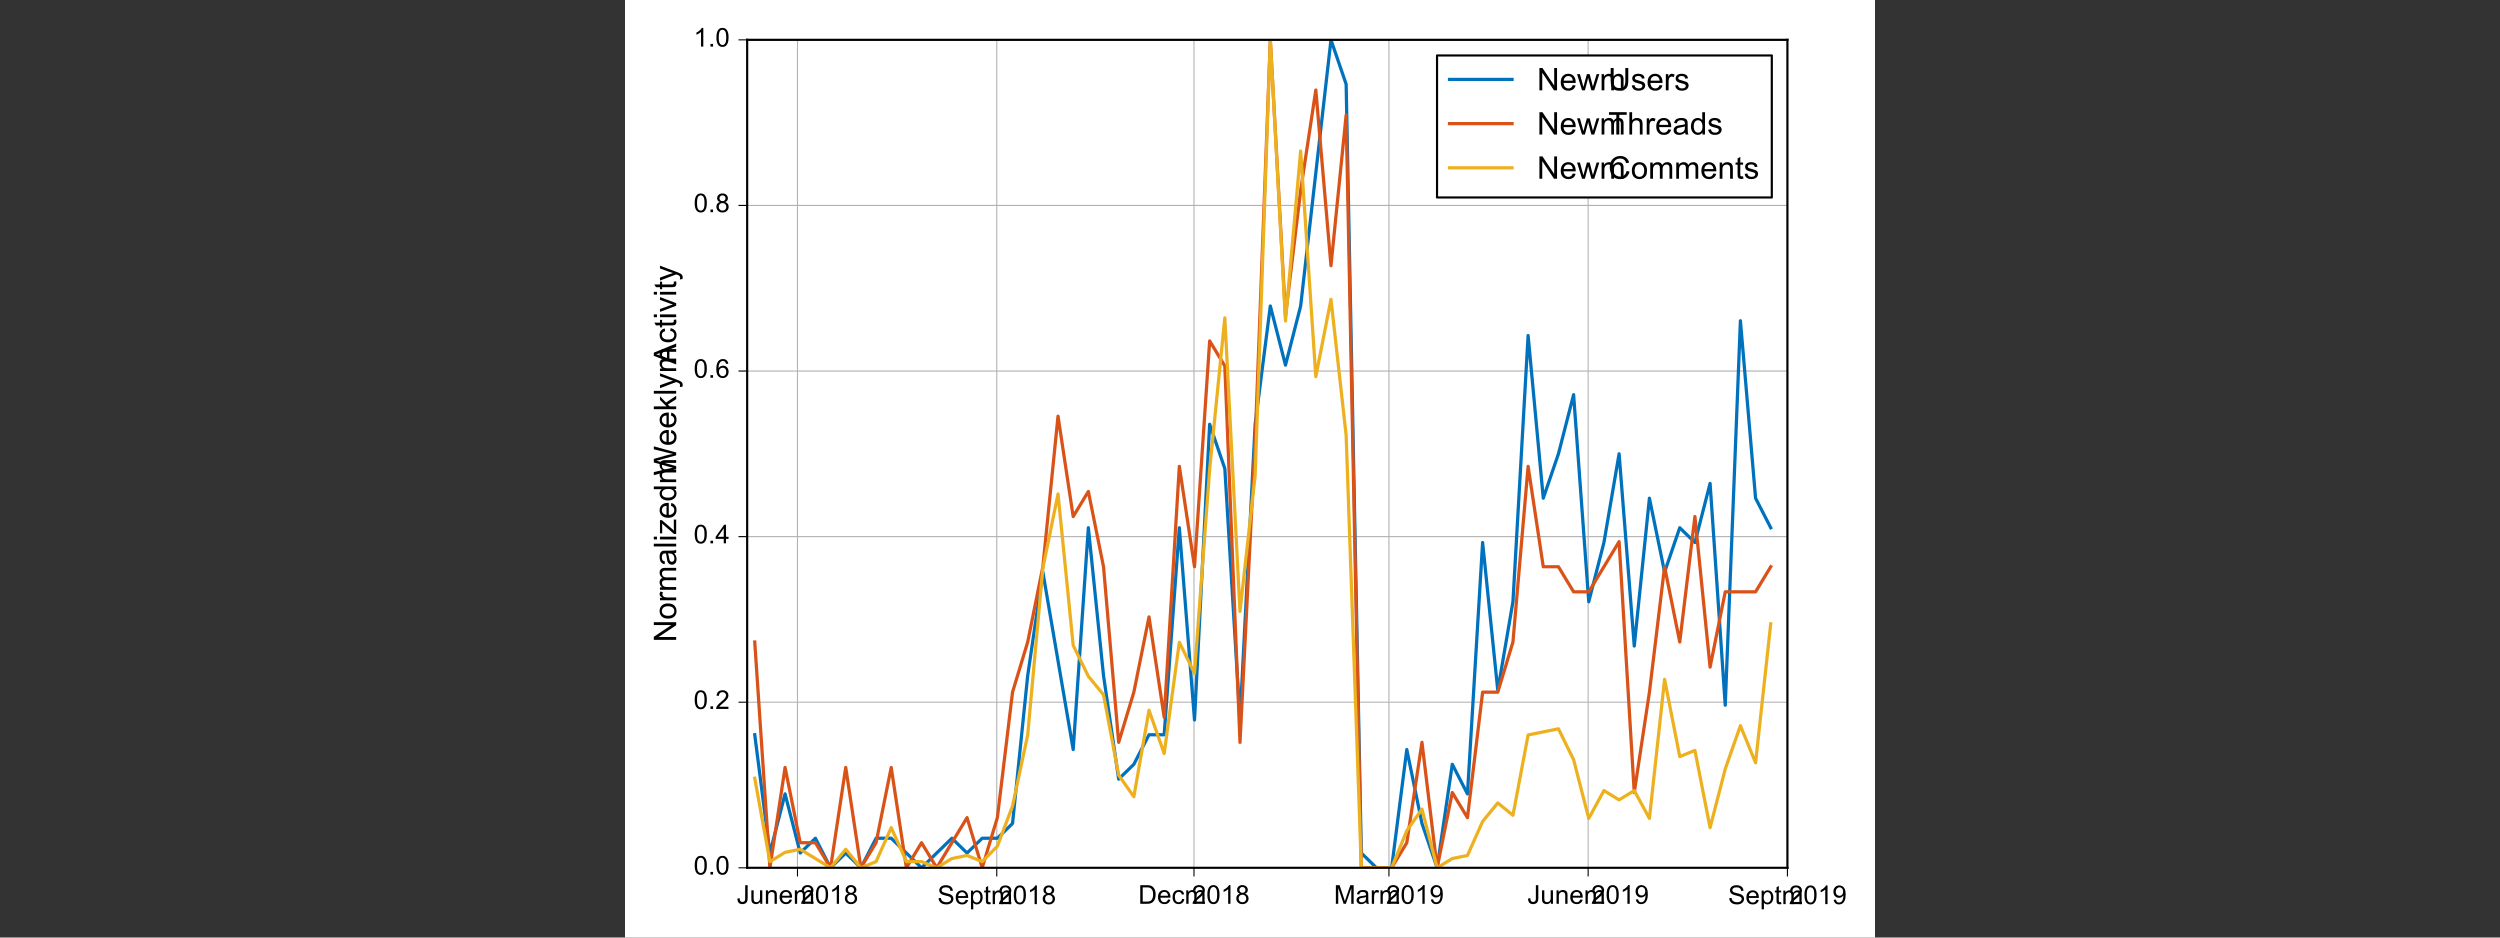 <svg xmlns="http://www.w3.org/2000/svg" xmlns:xlink="http://www.w3.org/1999/xlink" height="576" viewBox="0 0 1152 432" width="1536" stroke-linecap="butt" stroke-linejoin="round" xmlns:v="https://vecta.io/nano"><rect x="0" y="0" width="1152" height="432" fill="#333333" stroke="none"/><style><![CDATA[.B{stroke-linecap:butt}.C{stroke-linejoin:round}.D{stroke-linecap:square}.E{fill:none}.F{stroke-width:.5}.G{stroke:#000}.H{clip-path:url(#o)}.I{stroke:#b2b2b2}.J{stroke-width:1.5}.K{stroke-linejoin:miter}]]></style><g transform="translate(288)"><g fill="#fff"><path d="M0 432h576V0H0z"/><path d="M56.293 399.888h479.353V18.36H56.293z"/></g><path d="M79.477 399.888V18.36" class="D E F H I"/><defs><path d="M0 0v4" id="A" class="B C F G"/></defs><use x="79.477" xlink:href="#A" y="399.888" class="F G"/><defs><path d="M2.875 20.313l8.547 1.172q.344-8.203 3.078-11.234 2.734-3.016 7.578-3.016 3.563 0 6.141 1.625 2.594 1.641 3.563 4.438.984 2.813.984 8.969v49.313h9.469V22.797q0-8.984-2.172-13.922-2.172-4.922-6.891-7.516-4.703-2.578-11.047-2.578-9.422 0-14.437 5.422-5 5.422-4.812 16.109z" id="B" class="B C"/><path d="M40.578 0v7.625q-6.062-8.797-16.453-8.797-4.594 0-8.578 1.75Q11.578 2.344 9.641 5q-1.922 2.672-2.703 6.531-.547 2.578-.547 8.203v32.125h8.797V23.094q0-6.875.531-9.281.828-3.453 3.516-5.437 2.688-1.984 6.641-1.984 3.953 0 7.422 2.031 3.469 2.031 4.906 5.516 1.453 3.5 1.453 10.141v27.781h8.781V0z" id="C" class="B C"/><path d="M6.594 0v51.859H14.5v-7.375q5.719 8.547 16.5 8.547 4.688 0 8.625-1.687 3.938-1.687 5.891-4.422 1.953-2.734 2.734-6.484.484-2.453.484-8.547V0h-8.797v31.547q0 5.375-1.031 8.031-1.016 2.656-3.625 4.234-2.609 1.594-6.125 1.594-5.625 0-9.703-3.562-4.078-3.562-4.078-13.516V0z" id="D" class="B C"/><path d="M42.094 16.703l9.078-1.125q-2.141-7.953-7.953-12.359-5.812-4.391-14.844-4.391-11.375 0-18.047 7-6.672 7.016-6.672 19.656 0 13.094 6.734 20.313 6.75 7.234 17.484 7.234 10.406 0 17-7.078 6.594-7.078 6.594-19.922 0-.781-.047-2.344H12.75q.484-8.547 4.828-13.094 4.344-4.531 10.844-4.531 4.828 0 8.25 2.531 3.422 2.547 5.422 8.109zM13.234 30.906h28.953q-.578 6.547-3.312 9.813-4.203 5.078-10.891 5.078-6.062 0-10.187-4.047-4.125-4.047-4.562-10.844z" id="E" class="B C"/><path d="M50.344 8.453V0H3.031q-.094 3.172 1.016 6.109 1.813 4.828 5.781 9.516 3.984 4.688 11.516 10.844 11.672 9.563 15.766 15.156 4.109 5.594 4.109 10.578 0 5.219-3.75 8.797-3.734 3.594-9.734 3.594-6.344 0-10.156-3.812-3.812-3.797-3.859-10.531l-9.031.922q.922 10.109 6.969 15.406 6.063 5.297 16.281 5.297 10.297 0 16.297-5.719Q50.25 60.453 50.25 52q0-4.297-1.766-8.453-1.75-4.141-5.828-8.734-4.078-4.594-13.547-12.594-7.922-6.641-10.172-9.016-2.234-2.359-3.703-4.75z" id="F" class="B C"/><path d="M4.156 35.297q0 12.703 2.609 20.438 2.609 7.75 7.75 11.938 5.156 4.203 12.969 4.203 5.766 0 10.109-2.328 4.344-2.312 7.172-6.687 2.844-4.359 4.453-10.641 1.609-6.266 1.609-16.922 0-12.594-2.594-20.328Q45.656 7.234 40.5 3q-5.141-4.219-13.016-4.219-10.344 0-16.25 7.422-7.078 8.938-7.078 29.094zm9.031 0q0-17.625 4.125-23.469Q21.438 6 27.484 6q6.063 0 10.188 5.859 4.125 5.859 4.125 23.438 0 17.688-4.125 23.484-4.125 5.813-10.281 5.813-6.047 0-9.672-5.125-4.531-6.531-4.531-24.172z" id="G" class="B C"/><path d="M37.25 0h-8.781v56q-3.172-3.016-8.328-6.047-5.156-3.031-9.25-4.547v8.5q7.375 3.469 12.891 8.391 5.516 4.938 7.813 9.578h5.656z" id="H" class="B C"/><path d="M17.672 38.813q-5.469 2.016-8.109 5.719-2.625 3.719-2.625 8.891 0 7.813 5.609 13.125 5.625 5.328 14.938 5.328 9.375 0 15.094-5.453 5.719-5.437 5.719-13.25 0-4.984-2.625-8.672-2.609-3.672-7.922-5.687 6.594-2.141 10.031-6.937 3.438-4.781 3.438-11.422 0-9.172-6.5-15.422-6.484-6.25-17.078-6.25-10.594 0-17.094 6.266-6.5 6.281-6.5 15.656 0 6.984 3.547 11.688 3.547 4.719 10.078 6.422zm-1.75 14.906q0-5.078 3.266-8.312 3.281-3.219 8.5-3.219 5.078 0 8.328 3.188 3.25 3.203 3.25 7.844 0 4.844-3.359 8.141-3.344 3.297-8.312 3.297-5.031 0-8.359-3.234-3.312-3.219-3.312-7.703zm-2.828-33.062q0-3.766 1.781-7.281 1.781-3.516 5.297-5.453Q23.688 6 27.734 6q6.297 0 10.391 4.047 4.109 4.063 4.109 10.313 0 6.344-4.219 10.5-4.219 4.156-10.578 4.156-6.203 0-10.281-4.109-4.062-4.094-4.062-10.25z" id="I" class="B C"/></defs><g transform="matrix(.12 0 0 -.12 51.454 416.478)"><use xlink:href="#B"/><use x="50" xlink:href="#C"/><use x="105.615" xlink:href="#D"/><use x="161.23" xlink:href="#E"/><use x="216.846" xlink:href="#Y"/><use x="244.629" xlink:href="#F"/><use x="300.244" xlink:href="#G"/><use x="355.859" xlink:href="#H"/><use x="411.475" xlink:href="#I"/></g><g class="F"><path d="M171.31 399.888V18.36" class="D E H I"/><use x="171.31" xlink:href="#A" y="399.888" class="G"/></g><defs><path d="M4.5 23l8.922.781q.641-5.375 2.953-8.812 2.328-3.437 7.203-5.562 4.891-2.125 11-2.125 5.406 0 9.563 1.609 4.156 1.609 6.172 4.406 2.031 2.813 2.031 6.141 0 3.359-1.953 5.875-1.953 2.516-6.437 4.234-2.891 1.125-12.75 3.484-9.859 2.375-13.812 4.469-5.141 2.688-7.656 6.656-2.5 3.984-2.5 8.922 0 5.422 3.063 10.125 3.078 4.719 8.984 7.156 5.922 2.438 13.141 2.438 7.953 0 14.031-2.562 6.094-2.562 9.359-7.547 3.266-4.969 3.516-11.266l-9.078-.687q-.734 6.781-4.969 10.25-4.219 3.469-12.469 3.469-8.594 0-12.531-3.156-3.922-3.141-3.922-7.578 0-3.859 2.781-6.359 2.734-2.484 14.281-5.094 11.547-2.609 15.844-4.562 6.25-2.891 9.219-7.312 2.984-4.406 2.984-10.172 0-5.719-3.266-10.781-3.266-5.047-9.406-7.859-6.125-2.797-13.781-2.797-9.719 0-16.297 2.828-6.562 2.828-10.297 8.516Q4.688 15.828 4.5 23z" id="J" class="B C"/><path d="M6.594-19.875v71.734h8v-6.734q2.844 3.953 6.406 5.922 3.563 1.984 8.641 1.984 6.641 0 11.719-3.422 5.078-3.422 7.656-9.656 2.594-6.219 2.594-13.641 0-7.953-2.859-14.328-2.844-6.375-8.297-9.766Q35.016-1.172 29-1.172q-4.391 0-7.891 1.859-3.484 1.859-5.734 4.688v-25.25zm7.953 45.516q0-10.016 4.047-14.797 4.063-4.781 9.828-4.781 5.859 0 10.031 4.953 4.172 4.953 4.172 15.359 0 9.906-4.078 14.828-4.078 4.938-9.734 4.938-5.625 0-9.953-5.25-4.312-5.25-4.312-15.25z" id="K" class="B C"/><path d="M25.781 7.859L27.047.094q-3.703-.781-6.641-.781-4.781 0-7.422 1.516-2.625 1.516-3.703 3.984-1.078 2.469-1.078 10.375v29.828H1.766v6.844h6.438v12.844l8.734 5.266V51.859h8.844v-6.844h-8.844V14.703q0-3.766.469-4.844.469-1.062 1.516-1.703 1.047-.641 3-.641 1.469 0 3.859.344z" id="L" class="B C"/></defs><g transform="matrix(.12 0 0 -.12 143.954 416.624)"><use xlink:href="#J"/><use x="66.699" xlink:href="#E"/><use x="122.314" xlink:href="#K"/><use x="177.93" xlink:href="#L"/><use x="205.713" xlink:href="#Y"/><use x="233.496" xlink:href="#F"/><use x="289.111" xlink:href="#G"/><use x="344.727" xlink:href="#H"/><use x="400.342" xlink:href="#I"/></g><g class="F"><path d="M262.186 399.888V18.36" class="D E H I"/><use x="262.186" xlink:href="#A" y="399.888" class="G"/></g><defs><path d="M7.719 0v71.578h24.656q8.344 0 12.75-1.016 6.141-1.422 10.484-5.125 5.672-4.797 8.469-12.25 2.813-7.437 2.813-17 0-8.156-1.906-14.453-1.891-6.297-4.875-10.437-2.984-4.125-6.531-6.5-3.531-2.359-8.531-3.578Q40.047 0 33.547 0zm9.469 8.453h15.281q7.078 0 11.109 1.313 4.031 1.313 6.422 3.719 3.375 3.359 5.25 9.047 1.875 5.688 1.875 13.797 0 11.234-3.687 17.266-3.687 6.031-8.953 8.078-3.812 1.469-12.25 1.469H17.188z" id="M" class="B C"/><path d="M40.438 19l8.641-1.125q-1.422-8.937-7.266-14-5.828-5.047-14.328-5.047-10.641 0-17.109 6.953-6.469 6.969-6.469 19.953 0 8.391 2.781 14.688 2.781 6.313 8.469 9.453 5.688 3.156 12.391 3.156 8.438 0 13.813-4.281 5.375-4.266 6.891-12.125l-8.547-1.328q-1.219 5.234-4.328 7.859-3.094 2.641-7.5 2.641-6.641 0-10.797-4.766-4.141-4.75-4.141-15.047 0-10.453 4-15.187 4.016-4.734 10.453-4.734 5.172 0 8.641 3.172Q39.5 12.406 40.438 19z" id="N" class="B C"/></defs><g transform="matrix(.12 0 0 -.12 236.503 416.478)"><use xlink:href="#M"/><use x="72.217" xlink:href="#E"/><use x="127.832" xlink:href="#N"/><use x="177.832" xlink:href="#Y"/><use x="205.615" xlink:href="#F"/><use x="261.23" xlink:href="#G"/><use x="316.846" xlink:href="#H"/><use x="372.461" xlink:href="#I"/></g><g class="F"><path d="M352.022 399.888V18.36" class="D E H I"/><use x="352.022" xlink:href="#A" y="399.888" class="G"/></g><defs><path d="M7.422 0v71.578h14.266l16.938-50.672q2.344-7.094 3.422-10.609 1.219 3.906 3.797 11.484l17.141 49.797h12.75V0h-9.125v59.906L45.797 0H37.25L16.547 60.938V0z" id="O" class="B C"/><path d="M40.438 6.391Q35.547 2.25 31.031.531q-4.516-1.703-9.687-1.703-8.547 0-13.141 4.172-4.594 4.172-4.594 10.672 0 3.813 1.734 6.953 1.734 3.156 4.547 5.063 2.813 1.906 6.328 2.875 2.578.688 7.813 1.328 10.641 1.266 15.672 3.016.047 1.813.047 2.297 0 5.375-2.5 7.578-3.359 2.969-10 2.969-6.203 0-9.156-2.172-2.953-2.172-4.375-7.687l-8.594 1.172q1.172 5.516 3.859 8.906 2.688 3.391 7.766 5.219 5.078 1.844 11.766 1.844 6.641 0 10.781-1.562 4.156-1.562 6.109-3.937 1.953-2.359 2.734-5.984.438-2.234.438-8.094V21.734q0-12.266.563-15.516.563-3.234 2.234-6.219h-9.187q-1.359 2.734-1.75 6.391zm-.734 19.641q-4.797-1.953-14.359-3.328-5.422-.781-7.672-1.766-2.234-.969-3.469-2.844-1.219-1.875-1.219-4.172 0-3.516 2.656-5.859 2.672-2.344 7.797-2.344 5.078 0 9.031 2.219 3.953 2.219 5.813 6.078 1.422 2.984 1.422 8.781z" id="P" class="B C"/><path d="M6.5 0v51.859h7.906V44q3.031 5.516 5.594 7.266 2.563 1.766 5.641 1.766 4.438 0 9.031-2.828l-3.031-8.156q-3.219 1.906-6.437 1.906-2.891 0-5.187-1.734-2.297-1.734-3.266-4.812-1.469-4.687-1.469-10.25V0z" id="Q" class="B C"/><path d="M5.469 16.547l8.453.781q1.063-5.953 4.094-8.641Q21.047 6 25.781 6q4.047 0 7.094 1.859 3.063 1.859 5.016 4.953 1.953 3.109 3.266 8.375 1.328 5.281 1.328 10.75 0 .578-.047 1.75-2.641-4.187-7.203-6.812-4.562-2.609-9.891-2.609-8.891 0-15.047 6.438-6.141 6.453-6.141 17 0 10.891 6.422 17.531Q17 71.875 26.656 71.875q6.984 0 12.766-3.766 5.797-3.75 8.797-10.719 3-6.953 3-20.141 0-13.719-2.984-21.844-2.969-8.125-8.859-12.375-5.875-4.25-13.781-4.25-8.406 0-13.734 4.656-5.312 4.672-6.391 13.109zm35.984 31.594q0 7.578-4.031 12.016-4.016 4.438-9.687 4.438-5.859 0-10.203-4.781-4.344-4.781-4.344-12.406 0-6.828 4.125-11.109 4.125-4.266 10.172-4.266 6.109 0 10.031 4.266 3.938 4.281 3.938 11.844z" id="R" class="B C"/></defs><g transform="matrix(.12 0 0 -.12 326.677 416.478)"><use xlink:href="#O"/><use x="83.301" xlink:href="#P"/><use x="138.916" xlink:href="#Q"/><use x="172.217" xlink:href="#Y"/><use x="200" xlink:href="#F"/><use x="255.615" xlink:href="#G"/><use x="311.23" xlink:href="#H"/><use x="366.846" xlink:href="#R"/></g><g class="F"><path d="M443.813 399.888V18.36" class="D E H I"/><use x="443.813" xlink:href="#A" y="399.888" class="G"/></g><g transform="matrix(.12 0 0 -.12 415.791 416.478)"><use xlink:href="#B"/><use x="50" xlink:href="#C"/><use x="105.615" xlink:href="#D"/><use x="161.23" xlink:href="#E"/><use x="216.846" xlink:href="#Y"/><use x="244.629" xlink:href="#F"/><use x="300.244" xlink:href="#G"/><use x="355.859" xlink:href="#H"/><use x="411.475" xlink:href="#R"/></g><g class="F"><path d="M535.646 399.888V18.36" class="D E H I"/><use x="535.646" xlink:href="#A" y="399.888" class="G"/></g><g transform="matrix(.12 0 0 -.12 508.291 416.624)"><use xlink:href="#J"/><use x="66.699" xlink:href="#E"/><use x="122.314" xlink:href="#K"/><use x="177.93" xlink:href="#L"/><use x="205.713" xlink:href="#Y"/><use x="233.496" xlink:href="#F"/><use x="289.111" xlink:href="#G"/><use x="344.727" xlink:href="#H"/><use x="400.342" xlink:href="#R"/></g><path d="M56.293 399.888h479.353" class="D E F H I"/><defs><path d="M0 0h-4" id="S" class="B C F G"/></defs><use x="56.293" xlink:href="#S" y="399.888" class="F G"/><defs><path d="M9.078 0v10.016h10.016V0z" id="T" class="B C"/></defs><g transform="matrix(.12 0 0 -.12 31.613 402.991)"><use xlink:href="#G"/><use x="55.615" xlink:href="#T"/><use x="83.398" xlink:href="#G"/></g><g class="F"><path d="M56.293 323.583h479.353" class="D E H I"/><use x="56.293" xlink:href="#S" y="323.583" class="G"/></g><g transform="matrix(.12 0 0 -.12 31.613 326.685)"><use xlink:href="#G"/><use x="55.615" xlink:href="#T"/><use x="83.398" xlink:href="#F"/></g><g class="F"><path d="M56.293 247.277h479.353" class="D E H I"/><use x="56.293" xlink:href="#S" y="247.277" class="G"/></g><defs><path d="M32.328 0v17.141H1.266v8.063l32.672 46.375h7.172V25.203h9.672v-8.062h-9.672V0zm0 25.203v32.266L9.906 25.203z" id="U" class="B C"/></defs><g transform="matrix(.12 0 0 -.12 31.613 250.379)"><use xlink:href="#G"/><use x="55.615" xlink:href="#T"/><use x="83.398" xlink:href="#U"/></g><g class="F"><path d="M56.293 170.971h479.353" class="D E H I"/><use x="56.293" xlink:href="#S" y="170.971" class="G"/></g><defs><path d="M49.75 54.047l-8.734-.672q-1.172 5.172-3.312 7.516-3.578 3.766-8.797 3.766-4.203 0-7.375-2.344-4.141-3.031-6.547-8.844-2.391-5.812-2.484-16.547 3.172 4.828 7.766 7.172 4.594 2.344 9.625 2.344 8.781 0 14.953-6.469 6.188-6.469 6.188-16.719 0-6.75-2.906-12.531-2.906-5.781-7.984-8.859-5.078-3.078-11.531-3.078-10.984 0-17.922 8.078Q3.766 14.938 3.766 33.5q0 20.75 7.656 30.172 6.688 8.203 18.016 8.203 8.453 0 13.844-4.734 5.406-4.734 6.469-13.094zM13.875 23.188q0-4.531 1.922-8.687 1.922-4.141 5.391-6.328Q24.656 6 28.469 6q5.563 0 9.563 4.484 4.016 4.5 4.016 12.219 0 7.422-3.969 11.688-3.953 4.281-9.953 4.281-5.953 0-10.109-4.281-4.141-4.266-4.141-11.203z" id="V" class="B C"/></defs><g transform="matrix(.12 0 0 -.12 31.613 174.074)"><use xlink:href="#G"/><use x="55.615" xlink:href="#T"/><use x="83.398" xlink:href="#V"/></g><g class="F"><path d="M56.293 94.666h479.353" class="D E H I"/><use x="56.293" xlink:href="#S" y="94.666" class="G"/></g><g transform="matrix(.12 0 0 -.12 31.613 97.768)"><use xlink:href="#G"/><use x="55.615" xlink:href="#T"/><use x="83.398" xlink:href="#I"/></g><g class="F"><path d="M56.293 18.36h479.353" class="D E H I"/><use x="56.293" xlink:href="#S" y="18.36" class="G"/></g><g transform="matrix(.12 0 0 -.12 31.613 21.462)"><use xlink:href="#H"/><use x="55.615" xlink:href="#T"/><use x="83.398" xlink:href="#G"/></g><defs><path d="M7.625 0v71.578h9.703l37.609-56.203v56.203h9.078V0h-9.719L16.703 56.25V0z" id="W" class="B C"/><path d="M3.328 25.922q0 14.406 8 21.344 6.688 5.766 16.313 5.766 10.688 0 17.469-7.016 6.797-7 6.797-19.359 0-10-3-15.75-3-5.734-8.75-8.906-5.734-3.172-12.516-3.172-10.891 0-17.609 6.984-6.703 6.984-6.703 20.109zm9.031 0q0-9.953 4.344-14.906 4.344-4.953 10.938-4.953 6.547 0 10.891 4.969 4.344 4.984 4.344 15.188 0 9.625-4.375 14.578-4.375 4.953-10.859 4.953-6.594 0-10.937-4.937-4.344-4.922-4.344-14.891z" id="X" class="B C"/><path d="M6.594 0v51.859h7.859v-7.281q2.438 3.813 6.484 6.125 4.063 2.328 9.234 2.328 5.766 0 9.453-2.391 3.688-2.391 5.203-6.687 6.156 9.078 16.016 9.078 7.719 0 11.859-4.281 4.156-4.266 4.156-13.156V0h-8.75v32.672q0 5.266-.859 7.578-.844 2.328-3.094 3.734-2.234 1.422-5.266 1.422-5.469 0-9.094-3.641-3.609-3.625-3.609-11.641V0h-8.781v33.688q0 5.859-2.156 8.781-2.141 2.938-7.031 2.938-3.703 0-6.859-1.953-3.141-1.953-4.562-5.719-1.422-3.75-1.422-10.828V0z" id="Y" class="B C"/><path d="M6.391 0v71.578h8.797V0z" id="Z" class="B C"/><path d="M6.641 61.469v10.109h8.797V61.469zM6.641 0v51.859h8.797V0z" id="a" class="B C"/><path d="M1.953 0v7.125l33.016 37.891q-5.625-.281-9.922-.281H3.906v7.125h42.391v-5.812L18.219 13.141l-5.422-6.016q5.906.438 11.078.438h23.984V0z" id="b" class="B C"/><path d="M40.234 0v6.547q-4.937-7.719-14.5-7.719-6.203 0-11.406 3.422-5.203 3.422-8.062 9.547-2.844 6.125-2.844 14.078 0 7.766 2.578 14.094 2.594 6.328 7.766 9.688 5.188 3.375 11.578 3.375 4.688 0 8.344-1.984 3.672-1.969 5.969-5.141v25.672h8.734V0zM12.453 25.875q0-9.953 4.188-14.891 4.203-4.922 9.922-4.922 5.766 0 9.781 4.703 4.031 4.719 4.031 14.375 0 10.656-4.109 15.625-4.094 4.984-10.094 4.984-5.859 0-9.797-4.781-3.922-4.781-3.922-15.094z" id="c" class="B C"/><path d="M20.219 0l-19 71.578h9.719l10.891-46.922q1.75-7.375 3.031-14.641 2.734 11.469 3.219 13.234l13.625 48.328h11.422l10.25-36.219q3.859-13.484 5.578-25.344 1.359 6.781 3.563 15.578l11.219 45.984h9.531L73.641 0H64.5L49.422 54.547q-1.906 6.828-2.25 8.391-1.125-4.922-2.109-8.391L29.891 0z" id="d" class="B C"/><path d="M6.641 0v71.578h8.797V30.766l20.797 21.094h11.375L27.781 32.625 49.609 0H38.766L21.625 26.516l-6.187-5.953V0z" id="e" class="B C"/><path d="M6.203-19.969l-.984 8.25q2.891-.781 5.031-.781 2.938 0 4.688.984 1.766.969 2.891 2.719.828 1.328 2.688 6.547.234.734.781 2.156L1.609 51.859h9.469l10.797-30.031q2.094-5.719 3.766-12.016 1.516 6.063 3.609 11.813l11.078 30.234h8.797L29.391-.875q-3.172-8.547-4.922-11.766-2.344-4.359-5.375-6.375-3.031-2.031-7.234-2.031-2.531 0-5.656 1.078z" id="f" class="B C"/><path d="M-.141 0l27.484 71.578h10.203L66.844 0H56.063l-8.359 21.688H17.781L9.906 0zm20.656 29.391h24.266l-7.469 19.828q-3.422 9.031-5.078 14.844-1.375-6.891-3.859-13.672z" id="g" class="B C"/><path d="M21 0L1.266 51.859h9.281l11.141-31.062Q23.484 15.766 25 10.359q1.172 4.094 3.266 9.859l11.531 31.641h9.031L29.203 0z" id="h" class="B C"/></defs><g transform="matrix(0 -.144 -.144 0 23.582 295.934)"><use xlink:href="#W"/><use x="72.217" xlink:href="#X"/><use x="127.832" xlink:href="#Q"/><use x="161.133" xlink:href="#Y"/><use x="244.434" xlink:href="#P"/><use x="300.049" xlink:href="#Z"/><use x="322.266" xlink:href="#a"/><use x="344.482" xlink:href="#b"/><use x="394.482" xlink:href="#E"/><use x="450.098" xlink:href="#c"/><use x="505.713" xlink:href="#Y"/><use x="533.496" xlink:href="#d"/><use x="627.865" xlink:href="#E"/><use x="683.48" xlink:href="#E"/><use x="739.096" xlink:href="#e"/><use x="789.096" xlink:href="#Z"/><use x="811.313" xlink:href="#f"/><use x="861.313" xlink:href="#Y"/><use x="889.018" xlink:href="#g"/><use x="955.717" xlink:href="#N"/><use x="1005.717" xlink:href="#L"/><use x="1033.5" xlink:href="#a"/><use x="1055.717" xlink:href="#h"/><use x="1105.717" xlink:href="#a"/><use x="1127.934" xlink:href="#L"/><use x="1155.717" xlink:href="#f"/></g><g class="D E"><g class="J"><path d="M59.786 338.571l6.987 54.504 6.987-27.252 6.987 27.252 6.987-6.813 6.987 13.626 6.987-6.813 6.987 6.813 6.987-13.626h6.987l6.987 6.813 6.987 6.813 6.987-6.813 6.987-6.813 6.987 6.813 6.987-6.813h6.987l6.987-6.813 6.987-68.13 6.987-47.691 6.987 40.878 6.987 40.878 6.987-102.195 6.987 68.13 6.987 47.691 6.987-6.813 6.987-13.626h6.987l6.987-95.382 6.987 88.569 6.987-136.26 6.987 20.439 6.987 115.821 6.987-136.26 6.987-54.504 6.987 27.252 6.987-27.252 6.987-61.317 6.987-61.317 6.987 20.439 6.987 354.276 6.987 6.813h6.987l6.987-54.504 6.987 34.065 6.987 20.439 6.987-47.691 6.987 13.626 6.987-115.821 6.987 68.13 6.987-40.878 6.987-122.634 6.987 74.943 6.987-20.439 6.987-27.252 6.987 95.382 6.987-27.252 6.987-40.878 6.987 88.569 6.987-68.13 6.987 34.065 6.987-20.439 6.987 6.813 6.987-27.252 6.987 102.195 6.987-177.138 6.987 81.756 6.987 13.626" stroke="#0072bd" class="H"/><path d="M59.786 295.835l6.987 104.053 6.987-46.246 6.987 34.684h6.987l6.987 11.561 6.987-46.246 6.987 46.246 6.987-11.561 6.987-34.684 6.987 46.246 6.987-11.561 6.987 11.561 6.987-11.561 6.987-11.561 6.987 23.123 6.987-23.123 6.987-57.807 6.987-23.123 6.987-34.684 6.987-69.369 6.987 46.246 6.987-11.561 6.987 34.684 6.987 80.93 6.987-23.123 6.987-34.684 6.987 46.246 6.987-115.615 6.987 46.246 6.987-104.053 6.987 11.561 6.987 173.422 6.987-138.738 6.987-184.983 6.987 127.176 6.987-57.807 6.987-46.246 6.987 80.93 6.987-69.369 6.987 346.844h6.987 6.987l6.987-11.561 6.987-46.246 6.987 57.807 6.987-34.684 6.987 11.561 6.987-57.807h6.987l6.987-23.123 6.987-80.93 6.987 46.246h6.987l6.987 11.561h6.987l6.987-11.561 6.987-11.561 6.987 115.615 6.987-46.246 6.987-57.807 6.987 34.684 6.987-57.807 6.987 69.369 6.987-34.684h6.987 6.987l6.987-11.561" stroke="#d95319" class="H"/><path d="M59.786 358.604l6.987 38.438 6.987-4.271 6.987-1.424 6.987 4.271 6.987 4.271 6.987-8.542 6.987 8.542 6.987-2.847 6.987-15.66 6.987 15.66h6.987l6.987 2.847 6.987-4.271 6.987-1.424 6.987 2.847 6.987-7.118 6.987-18.507 6.987-32.743 6.987-76.875 6.987-34.167 6.987 69.757 6.987 14.236 6.987 8.542 6.987 37.014 6.987 9.965 6.987-39.861 6.987 19.931 6.987-51.25 6.987 14.236 6.987-93.958 6.987-69.757 6.987 135.243 6.987-62.639 6.987-200.73 6.987 129.549 6.987-78.299 6.987 103.924 6.987-35.59 6.987 62.639 6.987 199.306h6.987 6.987l6.987-17.083 6.987-9.965 6.987 27.049 6.987-4.271 6.987-1.424 6.987-15.66 6.987-8.542 6.987 5.694 6.987-37.014 6.987-1.424 6.987-1.424 6.987 14.236 6.987 27.049 6.987-12.813 6.987 4.271 6.987-4.271 6.987 12.813 6.987-64.063 6.987 35.59 6.987-2.847 6.987 35.59 6.987-27.049 6.987-19.931 6.987 17.083 6.987-64.063" stroke="#edb120" class="H"/></g><g class="G K"><path d="M56.293 399.888V18.36m479.353 381.528V18.36"/><path d="M56.293 399.888h479.353M56.293 18.36h479.353"/></g></g><path d="M374.186 90.988h154.26V25.56h-154.26z" fill="#fff" class="G K"/><path d="M379.946 36.587h28.8" stroke="#0072bd" class="D E J"/><defs><path d="M16.156 0L.297 51.859h9.078l8.25-29.937 3.078-11.125q.203.828 2.688 10.688l8.25 30.375h9.031l7.766-30.078 2.594-9.922L54 21.875l8.891 29.984h8.547L55.219 0h-9.125l-8.25 31.063-2 8.828L25.344 0z" id="i" class="B C"/><path d="M54.688 71.578h9.469V30.219q0-10.781-2.437-17.141-2.437-6.344-8.812-10.328-6.375-3.969-16.719-3.969-10.062 0-16.469 3.469-6.391 3.469-9.125 10.031-2.734 6.563-2.734 17.938v41.359h9.469V30.281q0-9.328 1.734-13.75 1.734-4.422 5.953-6.812 4.234-2.391 10.344-2.391 10.438 0 14.875 4.734 4.453 4.734 4.453 18.219z" id="j" class="B C"/><path d="M3.078 15.484l8.688 1.359q.734-5.219 4.078-8 3.344-2.781 9.359-2.781 6.047 0 8.969 2.453 2.938 2.469 2.938 5.797 0 2.969-2.594 4.688-1.797 1.172-8.984 2.969-9.656 2.453-13.391 4.234-3.734 1.781-5.672 4.922-1.922 3.156-1.922 6.969 0 3.453 1.578 6.406 1.594 2.969 4.328 4.922 2.047 1.5 5.578 2.547 3.547 1.063 7.609 1.063 6.094 0 10.703-1.766 4.625-1.75 6.813-4.766 2.203-3 3.031-8.016l-8.594-1.172q-.578 4-3.391 6.234-2.812 2.25-7.937 2.25-6.047 0-8.641-2-2.594-2-2.594-4.687 0-1.703 1.078-3.078 1.078-1.406 3.375-2.344 1.313-.484 7.766-2.234 9.328-2.5 13-4.094 3.688-1.578 5.781-4.609 2.109-3.016 2.109-7.516 0-4.391-2.562-8.281-2.562-3.875-7.406-6-4.828-2.125-10.922-2.125-10.109 0-15.406 4.203-5.297 4.203-6.766 12.453z" id="k" class="B C"/></defs><g transform="matrix(.144 0 0 -.144 420.266 41.627)"><use xlink:href="#W"/><use x="72.217" xlink:href="#E"/><use x="127.832" xlink:href="#i"/><use x="200.049" xlink:href="#Y"/><use x="227.832" xlink:href="#j"/><use x="300.049" xlink:href="#k"/><use x="350.049" xlink:href="#E"/><use x="405.664" xlink:href="#Q"/><use x="438.965" xlink:href="#k"/></g><path d="M379.946 56.957h28.8" stroke="#d95319" class="D E J"/><defs><path d="M25.922 0v63.141H2.344v8.438h56.734v-8.437H35.406V0z" id="l" class="B C"/><path d="M6.594 0v71.578h8.781V45.906q6.156 7.125 15.531 7.125 5.766 0 10.016-2.281 4.25-2.266 6.078-6.266 1.828-4 1.828-11.625V0h-8.781v32.859q0 6.594-2.859 9.594-2.859 3-8.078 3-3.906 0-7.359-2.031-3.437-2.016-4.906-5.484-1.469-3.469-1.469-9.562V0z" id="m" class="B C"/></defs><g transform="matrix(.144 0 0 -.144 420.266 61.996)"><use xlink:href="#W"/><use x="72.217" xlink:href="#E"/><use x="127.832" xlink:href="#i"/><use x="200.049" xlink:href="#Y"/><use x="227.816" xlink:href="#l"/><use x="288.9" xlink:href="#m"/><use x="344.516" xlink:href="#Q"/><use x="377.816" xlink:href="#E"/><use x="433.432" xlink:href="#P"/><use x="489.047" xlink:href="#c"/><use x="544.662" xlink:href="#k"/></g><path d="M379.946 77.326h28.8" stroke="#edb120" class="D E J"/><defs><path d="M58.797 25.094l9.469-2.391Q65.281 11.031 57.547 4.906q-7.734-6.125-18.922-6.125-11.578 0-18.828 4.703-7.25 4.719-11.031 13.656-3.781 8.938-3.781 19.188 0 11.188 4.266 19.5 4.281 8.328 12.156 12.641 7.891 4.328 17.359 4.328 10.75 0 18.063-5.469 7.328-5.469 10.219-15.375l-9.328-2.203q-2.5 7.813-7.234 11.375-4.734 3.578-11.906 3.578-8.25 0-13.797-3.969-5.547-3.953-7.797-10.625-2.234-6.656-2.234-13.734 0-9.125 2.656-15.937 2.656-6.812 8.266-10.187 5.625-3.359 12.172-3.359 7.953 0 13.469 4.578 5.531 4.594 7.484 13.625z" id="n" class="B C"/></defs><g transform="matrix(.144 0 0 -.144 420.266 82.366)"><use xlink:href="#W"/><use x="72.217" xlink:href="#E"/><use x="127.832" xlink:href="#i"/><use x="200.049" xlink:href="#Y"/><use x="227.832" xlink:href="#n"/><use x="300.049" xlink:href="#X"/><use x="355.664" xlink:href="#Y"/><use x="438.965" xlink:href="#Y"/><use x="522.266" xlink:href="#E"/><use x="577.881" xlink:href="#D"/><use x="633.496" xlink:href="#L"/><use x="661.279" xlink:href="#k"/></g></g><defs><clipPath id="o"><path d="M56.293 18.36h479.353v381.528H56.293z" class="B C"/></clipPath></defs></svg>